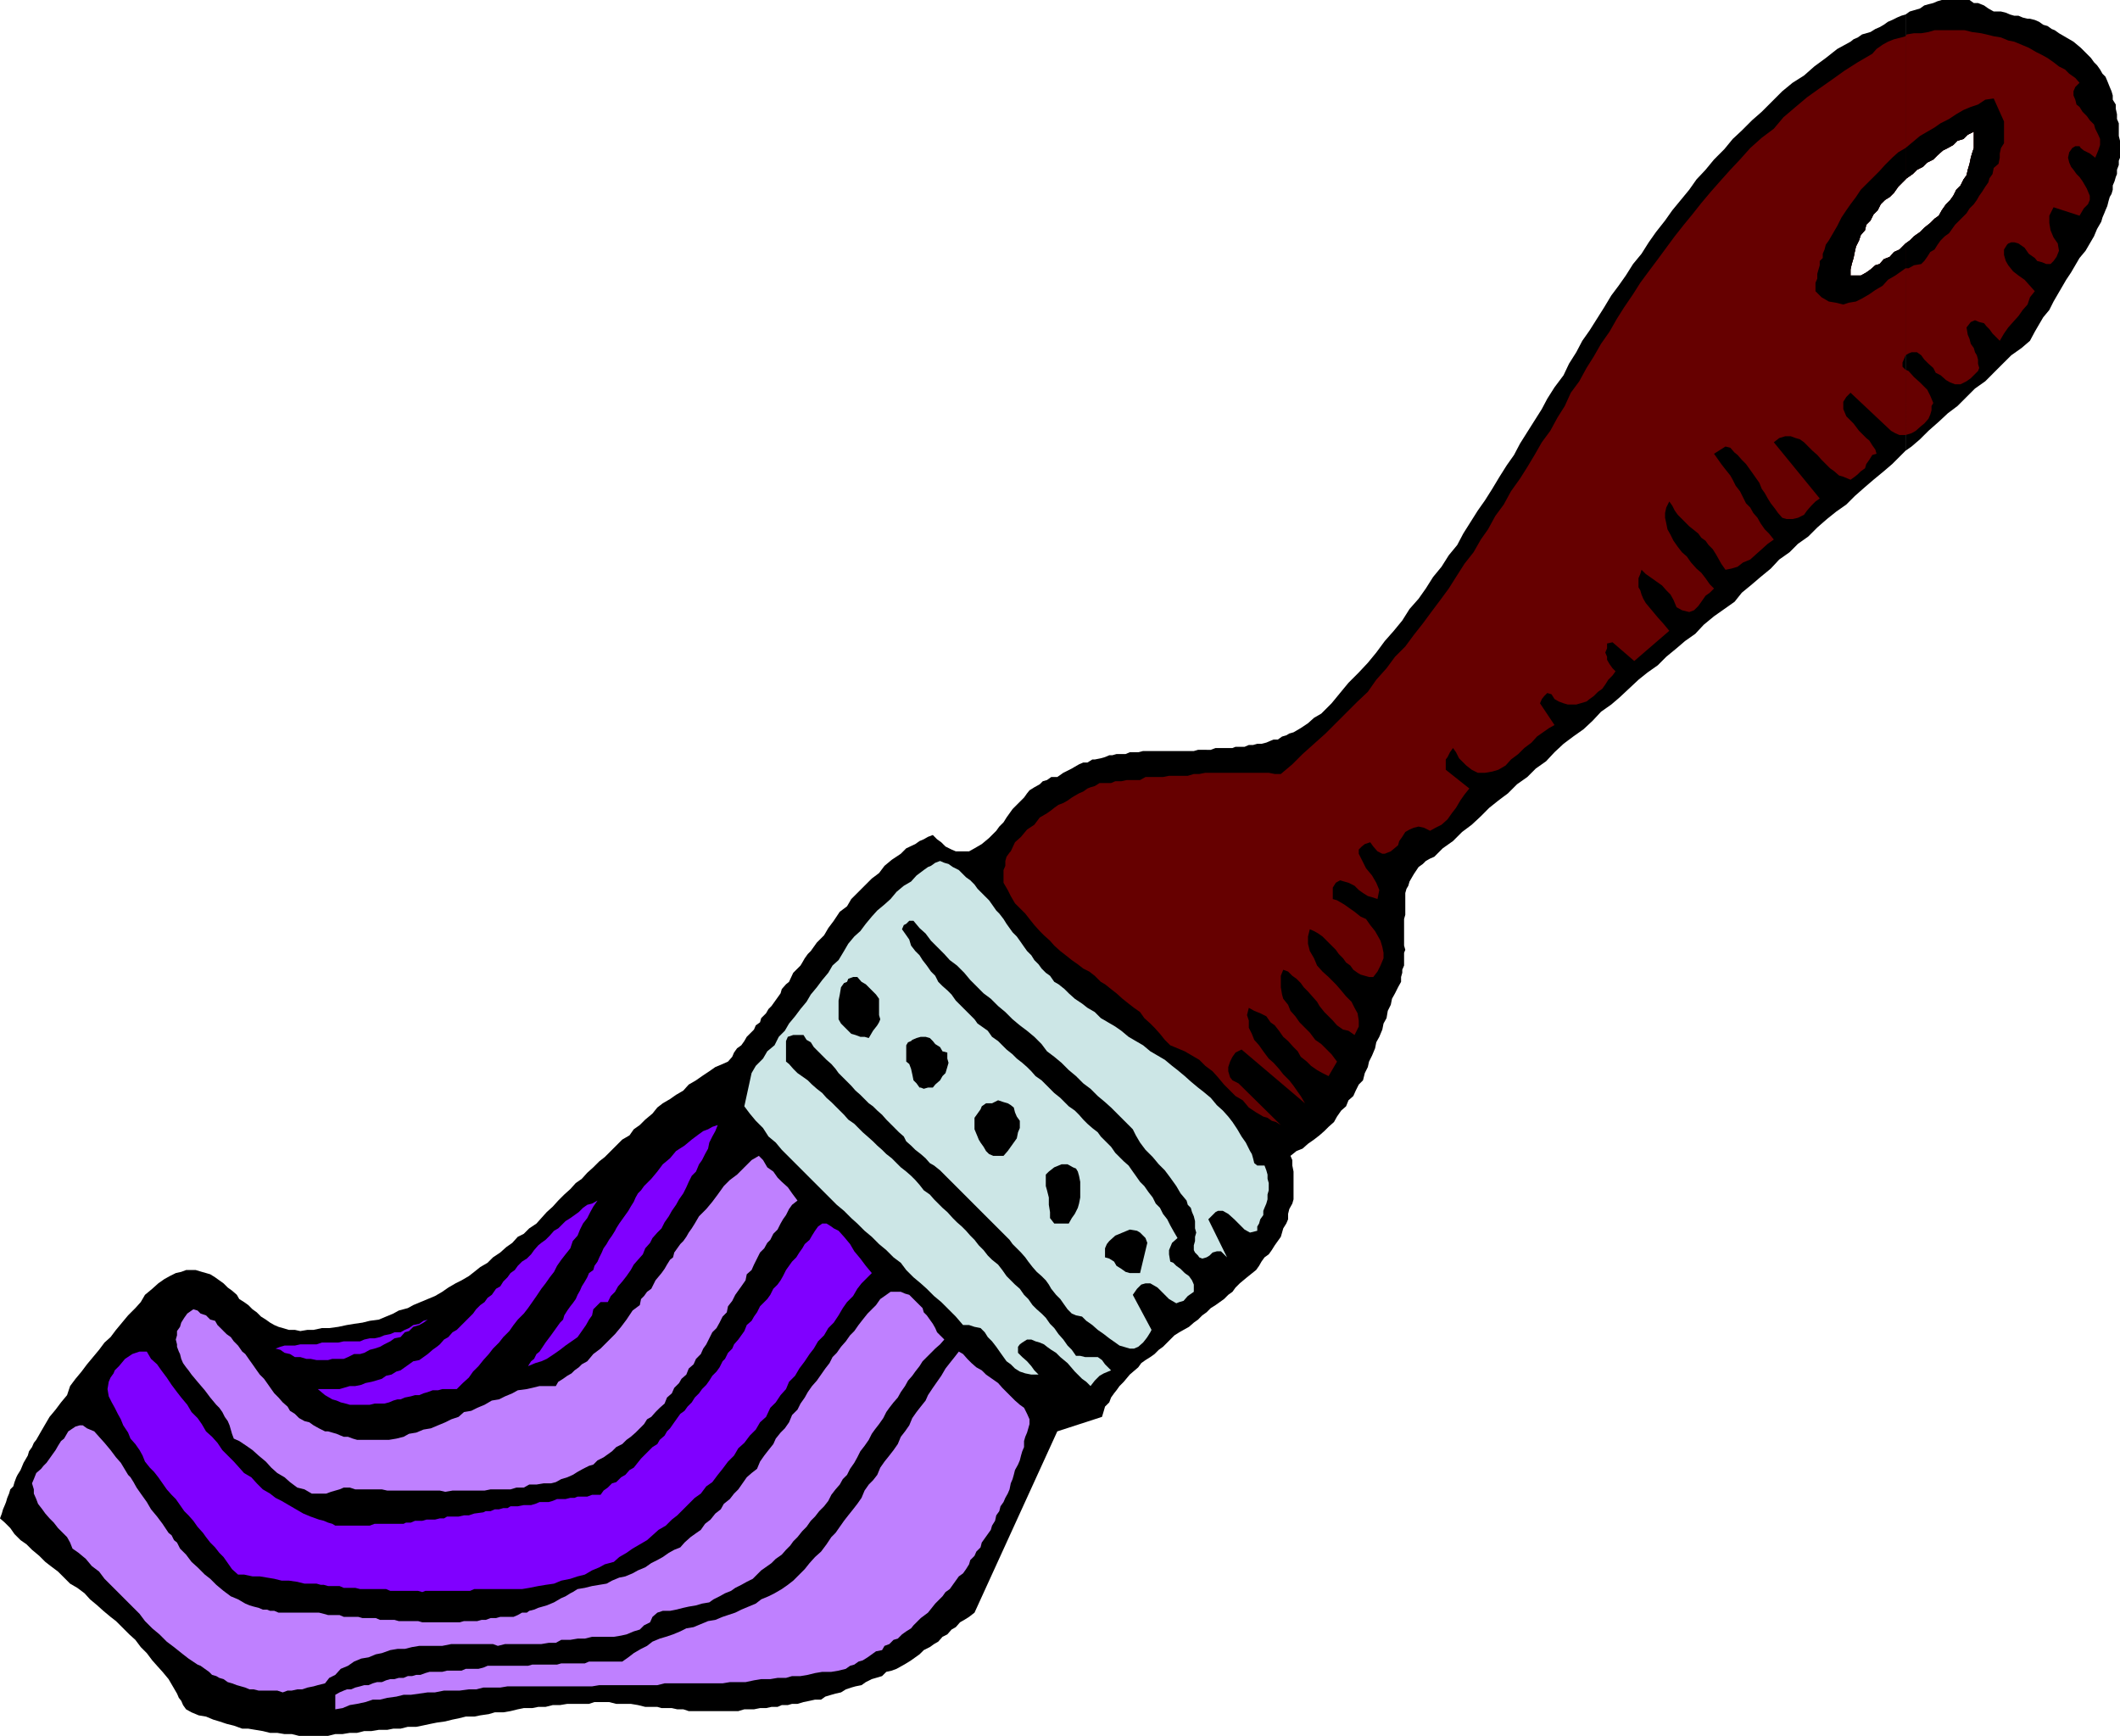 <svg xmlns="http://www.w3.org/2000/svg" width="350.902" height="287.301"><path d="m315.402 74.602 1-.7 1.399-1.203 1.402-1.398 1.7-1.5 1.5-1.399L324 67.2l1.5-1.5 1.402-1.398 1.7-1.2L330 61.7l1.5-1.5 1.402-1.398 1.7-1.2L336 56.403l.8-1.5.7-1.203.703-1.199 1-1.2.7-1.398.699-1.203L342 46.301l.8-1.2.7-1.199.703-1.203 1-1.199 1.399-2.398.5-1.2.699-1.203L348 36l.3-.7.2-.5.3-.698.2-.801.203-.7.297-.5.203-.699V30.7L350 30l.203-.7.2-.5v-.698l.3-.801v-.7l.2-.5v-2.8l-.2-.801v-2.098l-.3-.703v-.797l-.2-.902v-.7l-.5-.8v-.7l-.203-.698-.297-.7-.402-1-.301-.703-.5-.5-.398-.699-.5-.7-.5-.5-.5-.698-1.7-1.7-1.199-1L342 6.2l-1.2-.699-.698-.5-.5-.2-.7-.5-.699-.198-.703-.5-.7-.301-.8-.2h-.398l-.801-.199-.7-.3h-.699l-.699-.2-.703-.3-.797-.2H330l-.898-.5-.7-.5-1-.402h-.699L326 0h-4.598l-.699.2-.703.3-.797.2-.703.202-.7.5-1 .297-.698.203-.7.5V29.7l.2-.199 1-.7.699-.698 1-.5.699-.7 1-.5.703-.703.899-.797.8-.402.899-.5.699-.7 1-.3.703-.7 1-.5v2.7l-.3.902-.2.7-.203 1-.297 1-.203.898-.5.7-.5 1-.7.702-.5 1-.5.7-.698.699-.7 1-.5.898-.699.5-.703.703-1 .797-.7.703-1 .7-.698.699-.7.5v34.3"/><path d="m315.402 40.3-1 1-.902.4-.7.8-1 .402-.698.797-.7.203-.8.7-.7.5-.902.5h-1.7v-1l.2-.903.3-1 .2-1 .203-.898.5-1 .297-.899.703-.8.2-.903.699-.699.5-1 .699-.7.5-1 .699-.698.8-.5.7-.7.703-1 .7-.703.5-.5V2.402l-.7.2-.703.3-.797.399-.703.3-.7.5-.698.399-.7.3-.8.5-1.399.4-.703.5-.7.3-.5.402-2.198 1.2-1.899 1.5L300.301 11l-1.7 1.5-1.898 1.2L295 15.101l-3.398 3.398L290 19.902l-1.7 1.7L286.8 23l-1.398 1.7-1.699 1.702-1.402 1.7-1.5 1.597-1.2 1.703-1.398 1.7-1.402 1.699-1.2 1.699-1.5 1.902-1.199 1.7L271.703 42l-1.402 1.7-1.2 1.902-1.199 1.699-1.199 1.601-1.203 2-2.398 3.797-1.2 1.703-1 1.899-1.199 1.898-.902 1.903-1.5 2L256.1 66l-.898 1.7L254 69.601l-1.2 1.898-1.198 1.902-1 1.899-1.2 1.699-1.199 1.902-1.203 2-1.2 1.899-1.198 1.699-1.2 1.902-1.199 1.899-1 1.898-1.402 1.703-1.2 1.899-1.398 1.699L236 97.402l-1.2 1.7-1.5 1.699-1.198 1.898-1.399 1.703-1.5 1.7-1.402 1.898-1.399 1.7-1.5 1.6-1.699 1.7-1.402 1.7-1.399 1.702-1.699 1.7-1.203.699-1 .898-1.2.801-1.198.7-.7.202-.5.297-.699.203-.703.5h-.7l-.5.2-.698.3-.801.2h-.7l-.699.199h-.699l-.703.3h-1.5l-.5.2h-2.797l-.8.3H198.3l-.7.2h-8.398l-.8.199H187l-.7.3h-1.5l-.698.2h-.5l-.7.3-.699.2-1 .2h-.402l-.801.5h-.7l-.698.3-.7.402-.5.297-1.402.703-1 .7h-1l-.7.5-.698.199-.5.5-.899.5-.8.5-.403.5-.5.699-1.2 1.2-.698.702-1 1.399-.5.8-.7.7-.5.699-1.199 1.2-1.203 1-1.2.702-.898.5h-2.199l-.703-.3-1-.5-.7-.7-.698-.5-.7-.703-.8.301-.7.402-.699.297-.703.5-1.5.703-.898.899-1.5 1-1.2 1-.902 1.199-1.2.902-3.398 3.399-.699 1.199-1.203.902-1 1.5-.898 1.2-.7 1.199-1.199 1.199-1 1.402-.5.5-.5.7-.402.699-.301.5-1.2 1.199-.698 1.5-.5.402-.7.797-.199.703-1.5 2.098-.5.5-.402.7-.801.8-.2.7-.698.5-.301.702-1.2 1.2-.398.699-.5.699-.703.5-.5.7-.297.702-.703.797-.898.403-1.2.5-1 .699-1.199.8-1 .7-1.203.699-.898 1-1.2.7-1 .702-1.199.7-.902.699-.801 1-1.2 1-.898.898-1 .703-.699 1-1.203.7-2.898 2.898-.899.7-1 1-1 .902-.902 1-1 .699-.899 1-1 .898-1 1-.902 1-1 .903-.898 1-.801.898-1.2.8-.898.9-1 .5-.902 1-1 .702-1 .899-1.2.8-.898.899-1.203.7-1 .8-.898.7-1.2.702-1 .5-1.199.7-1 .699L72 214.5l-3.598 1.5-.902.5-1.5.402-.898.5-2.399 1-1.5.2-1.203.3-1.398.2-1.2.199-1.402.3-1.5.2h-1.2l-1.398.3h-1l-1.199.2-.902-.2h-1l-1-.3-.7-.2-.699-.3-.699-.399-.703-.5-.797-.5-.703-.703-.7-.5-.698-.699-.7-.5-.8-.5-.399-.7-.8-.698-.7-.5-.703-.7-1.398-1-.801-.5-.7-.203-.699-.199-1-.3h-1.601l-.801.3-.898.2-1 .5-.899.5-1 .702-1 .899-1.203 1-.7 1.199-.898 1-1.199 1.2-1 1.202-1 1.2-.902 1.199-1 .898-.899 1.203-2 2.399L13.5 227l-1 1.2-.898 1.202-.5 1.5-1 1.2-.899 1.199-1 1.199-.703 1.2-.7 1.202-.8 1.399-.398.5-.301.699-.5.7-.2.702-.699 1.2-.5 1.199-.5.8-.199.399-.3.8-.2.7-.5.5-.203.7-.297.702-.203.7-.2.5-.3.699-.2.699-.3.8.8.7.903.902.7 1 1 1 1 .7.898.898 1.199 1 1 1 .902.7 1.2.902 2 2 1.199.699 1.199.898.902 1 1.2 1 1 .903 1.199 1 .902.699 2.2 2.199 1 .902.898 1.2 1 1 .902 1.199.797.898.902 1 1 1.203 1.399 2.399.3.699.399.5.3.7.5.702.903.5 1.2.5 1.199.2 1.199.5 1 .3 1.199.399 1.203.3 1.399.5h1l2.398.399 1.203.3h1.2l1.199.2H48.3l1.199.3h4.8l1.2-.3h1.203l1.2-.2h1.199l1.199-.3h1.2l1.203-.2h1.399l1-.198H66.3l1.199-.301h1.402l1-.2 1.399-.3 1-.2 1.402-.199 1.2-.3 1-.2 1.199-.3H78.5l1-.2 1.402-.203 1-.297h1.399l1.199-.203 1.203-.297 1-.203h1.399l1-.199H90.3l1.199-.3h1.203l1.2-.2H97.5l.902-.3h2.399l1.199.3h2.402l1.2.2 1.199.3h2l.699.2h1.703l.899.202h1l.898.297h8.203l1-.297h1.598l1-.203h1l.902-.199h1l.7-.3h1l.699-.2H132l1-.3 1-.2.902-.2h1l.7-.5 1-.3.699-.2.902-.198.797-.5.902-.301.7-.2 1-.199.699-.5 1-.5.699-.203 1-.297.703-.703.899-.199.8-.3.899-.5.699-.4.8-.5.7-.5.703-.5.7-.698 1-.5.699-.5.699-.403.699-.797.8-.402.7-.8.703-.4.7-.8.699-.398.8-.5.899-.7 13.699-30 7.402-2.402.301-1 .2-.7.699-.698.3-.801.5-.7.399-.5.5-.699.699-.703 1-1.199 1.402-1.2.5-.698.7-.5.8-.5.7-.5.699-.7.699-.5 1.902-1.902.801-.5.7-.398.898-.5.8-.7.7-.5.699-.703.703-.5.7-.699.8-.5 1.399-1 .699-.7.699-.5.5-.698.703-.7 1.2-1 1.5-1.203.5-.699.398-.7.5-.698.699-.5.5-.7.5-.8.5-.7.5-.703.203-.699.2-.7.5-.8.3-.7v-.898l.2-.8.5-.903.199-.699v-4.598l-.2-1V192l-.3-.7 1-.8 1-.398.898-.801 1-.7.902-.699.801-.703.7-.699.898-.8.5-.9.699-1 .8-.698.403-1 .797-.7.402-.902.5-1 .7-.7.3-1.198.5-1 .2-.903.5-1 .5-1.199.199-1 .5-.898.5-1.2.199-1 .5-.902.203-1.2.5-1 .2-1 .5-.898.5-1 .5-.902v-.8l.199-.7v-.5l.3-.7v-2.1l.2-.5-.2-.7v-4.398l.2-.7v-3.601l.199-.7.3-.5.2-.699.699-1.203.8-1.199.7-.5.5-.5.703-.398.7-.301 1.398-1.399 1.699-1.203 1.5-1.5 1.602-1.199 1.5-1.398 1.398-1.403 1.5-1.199 1.602-1.2 1.5-1.5 1.699-1.198 1.402-1.403 1.7-1.199 1.398-1.5 1.5-1.398 1.601-1.2 1.7-1.203 1.5-1.398 1.398-1.5 1.703-1.2 1.399-1.199 1.5-1.402 1.601-1.5 1.5-1.2 1.7-1.198 1.398-1.403 1.699-1.398 1.402-1.2 1.7-1.199 1.398-1.5 1.703-1.402 3.399-2.398 1.199-1.5L290 96.699l1.402-1.199 1.7-1.398 1.398-1.5 1.703-1.2L297.602 90l1.699-1.2 1.5-1.5 1.601-1.398 1.5-1.203 1.7-1.199L307 82.102l1.703-1.5 1.399-1.2L311.8 78l1.402-1.2 2.2-2.198V40.3"/><path fill="#600" d="m315.402 72 1-.3.7-.4.898-.8.5-.398.703-.801.297-.7.203-.699V67.2l.297-.5-.5-1.199-.5-1-1.2-1.2-1-.898-.898-1-.5-.203V72"/><path fill="#600" d="m315.402 61.2-.5-.5V60l.301-.7.2-.5V40.3l-1 1-.903.4-.7.8-1 .402-.698.797-.7.203-.8.7-.7.5-.902.5h-1.7v-1l.2-.903.3-1 .2-1 .203-.898.5-1 .297-.899.703-.8.2-.903.699-.699.5-1 .699-.7.5-1 .699-.698.8-.5.7-.7.703-1 .7-.703.5-.5V6l-.7.2-1.203.3-1 .402-.898.5-1 .7-.7.8-2.402 1.399-2.2 1.398-2.097 1.5-2 1.403-2.101 1.5-1.899 1.597-2 1.703-1.601 1.899-2 1.5-1.899 1.699L288 26.402l-1.598 1.7L284.703 30l-1.5 1.7-1.601 1.902-1.5 1.898-1.399 1.7-1.5 1.902L275.801 41l-1.399 1.902-1.5 2-1.402 1.899-1.2 1.898-1.5 2.203-1.198 1.899-1.2 2.101-1.402 2L263.8 59l-1.198 1.902-1.2 2.2L260 65l-1 2.2-1.2 1.902-1.198 2.199-1.399 1.898L254 75.301l-1.2 2-1.198 1.898-1.5 2.102-1.2 2.199-1.402 1.902-1.2 2.2-1.198 1.699-1.2 2.101-1.5 1.899L241 95.5l-1.2 1.902-1.398 1.899-1.5 2-1.402 1.898-1.5 1.903-1.398 1.898-1.7 1.7-1.402 1.902-1.7 1.898-1.398 2-1.699 1.602L223 117.8l-1.898 1.898-1.7 1.703-1.902 1.7-1.898 1.699-1.7 1.699-1.902 1.602h-1l-1-.2h-10.5l-1 .2h-.898l-1 .3H193.5l-1 .2h-2.898l-.899.5H186.5l-.898.199h-1l-.7.3H182l-.797.5-.703.2-.5.199-.7.5-.698.3-.7.4-.5.3-.699.5-.703.402-.797.297-.703.5-.5.403-.7.5-1.198.699-.899 1.199-1.203.8-1 1.2-1 .902-.7 1.5-.198.2-.5.699-.2.699v.8l-.3.7v2.102l.699 1.199.5 1 .699 1.2 1 1 .703.7.7.902.8 1 .899 1 .699.699 1 .898.699.801 1 .902.902.7 1 .8 1 .7.899.699 1 .5.902.699 1 1 .7.402 1 .797.898.703 1 .899 1 .8.902.7 1 .699.7 1 1 .902.699.7.898 1 .8 1 .903.898 2.399 1 1.199.7 1.199.702 1 1 1.203.899.899 1 1 1.199 1 1 .898.902 1.203.7 1 1.199 1.2.8 1.199.7.699.199.699.5.703.2.797.5-7-6.9-1-.5-.398-.5-.301-1v-.698l.3-.903.399-.797.5-.703 1-.5 10.5 8.903-.7-1.2-.5-.703-.698-1-.7-.898-1-1-.699-.899-.902-1-.801-.703-.898-1.199-.7-1-.8-.898-.399-1-.5-1v-1.2l-.3-.902.3-1.2.899.5 1 .4 1 .5.699 1 .699.5.703.902.7 1 .8.699.899 1 .699.699.5.902 1 .797.699.703 1 .7.902.5 1 .5 1.399-2.403-.899-1.199-1.699-1.7-1-.698-.902-1.2-.801-.8-.898-.903-.7-1-.8-.898-.399-1-.8-1-.2-.7-.203-1.199V161.5l.402-1 .801.3.7.7.699.5.699.7.5.702.699.7.703.8.797.899.402.699.801 1 .7.7.699.702.699.797 1 .703.902.2 1 .699.7-1.399v-1l-.2-1.203-.5-.898-.5-1-.902-.899-1-1.203-.7-.797-1.199-1.203-1-.898-.902-1-.5-1.2-.7-1.199-.3-1.203V155l.3-1.2.7.302.703.398.7.5 2.199 2.2.5.702.699.7.5.699.699.5.5.699.703.5.5.3 1.399.4h.699l.699-.9.5-1 .5-1.198v-.903l-.2-1-.3-1-.5-.898-.398-.7-.801-1-.7-1-.898-.402-1-.797-1-.703-.703-.5-1.2-.699-.698-.2v-1.898l.5-.8.699-.403.699.203.703.2 1 .5.7.699.699.5.8.5.7.199.898.3.3-1.5-.5-1.198-.698-1.2-1-1.203-1.2-2.398v-.7l.5-.5.5-.402.899-.297.5.7.699.8.8.399h.403l1-.399 1.2-1 .199-.703.5-.699.5-.8.699-.4.699-.3.8-.2.903.2 1 .5.899-.5 1-.5 1-.898.699-1 .699-.903.703-1.199.7-1 .8-1-3.902-3.098V125.7l.3-.398.399-.801.5-.7.5.7.5 1 .5.5.703.7.899.702 1 .5h1.199L247 127.7l1-.297 1.203-.703.899-1 1.199-.898 1-1 1.199-.899.902-1 1-.703 1-.699.899-.5-2.399-3.598.301-.703.399-.5.5-.5.699.203.5.797.699.403.8.3.7.2h1.402l.7-.2 1-.3.5-.403.699-.5.699-.699.703-.5.5-.7.5-.8.7-.7.5-.698-.5-.5-.5-.7-.403-.703v-.5l-.297-.699.297-.7v-.8l.902-.2 3.598 3.102 5.8-5-1-1.203-.898-1-2-2.398-.402-.7-.297-.699-.203-.703-.297-.5v-1.5l.297-.7.203-.7.7.7 1 .7.699.5 1 .702.699.797.699.703.5.899.5 1.199.902.5 1.2.3.8-.3.7-.7.5-.698.699-1 .699-.5.703-.7L283 96.7l-.7-1-.698-.898-.801-.7-.899-1-.699-1-.8-.699-.7-.902-.703-1-.5-1-.5-.898-.2-1-.198-.903v-.797L275.8 84l.5-1 .5.7.402.8.5.7.7.702 1.199 1.2 1.5 1.199.5.699.699.5.5.7.699.702.5.797.402.703.5.899.7 1 1-.2 1-.3.898-.7 1.203-.5 1-.902.899-.797 1-.902 1-.7-.801-1-.7-.698-.699-1-.5-.903-.699-.797-.5-.902-.703-.7-1-2-.7-.898-.5-1-.398-.703-.8-1-.7-.898-.699-1-.5-.7 1.899-1.199.8.2.7.8.5.399.699.8.699.7 1 1.398.703 1 .5.703.399 1 .5.7.5.898.5.8.699.9.5.702.699.797.703.203h1l.899-.203 1-.5.5-.699.699-.8.699-.7.703-.5-7.601-9.3.898-.7 1-.3h.902l.801.3.7.2.699.5.699.702.699.7.8.699.7.8.703.7.7.699.699.5.8.7.7.202 1.199.5.699-.5.5-.402.5-.5.703-.5.2-.7.5-.698.5-.801.699-.2-.2-.699-.5-.703-.5-.797-.5-.402-1.199-1.2-.902-1.198-1.2-1.2-.5-1.203V66.5l.5-.8.7-.7 6.7 6.3.703.4.7.3h1V61.2"/><path fill="#600" d="m315.402 58.8.5-.3.5-.2h.899l.699.5.5.7.703.7.797.702.402.797.801.403.899.8.699.399.8.3h.899l1-.5.703-.5 1.2-1.199.199-.5-.2-.703V59.5l-.199-.7-.3-.5-.2-.698-.5-.7-.203-.8-.297-.7-.203-1.203.703-.898.7-.301.699.3.8.2.399.5.5.5.5.7.5.5.699.702.703-1.203.7-1 .8-.898.899-1 .699-1 .8-.899L336 49.2l.8-1-.8-.898-.898-1-1-.7-.899-.699-.8-1L332 43.2l-.297-1v-.898l.5-.801.2-.2.5-.198h.5l.699.199 1 .699.699 1 1 .7.402.5.797.202.703.297h.7l.5-.5.5-.699.398-1-.2-1.2-.699-1-.5-1.198-.199-1.2V35.7l.7-1.398 4.3 1.398.7-1.199.699-.7.3-.698v-.7l-.5-1.203-.699-1.199-.5-.7-.5-.5-.5-.698-.402-.5-.301-.7-.2-.8.2-.903.5-.699.5-.3h.703l.2.3.5.402 1 .5.898.7.5-1.2.3-.902v-1l-.3-.7-.5-1-.2-.698-.699-.7-.5-.703-.699-.699-.5-.8-.5-.4-.203-.8-.297-.7v-.698l.297-.7.703-.703-.703-.797-1-.703-.7-.699-1-.5-.898-.7-1-.698-.902-.5-1-.5-1.2-.7-2.398-1-1-.203-1.199-.5L330 6l-1.2-.3-.898-.2-1.5-.2-1.199-.3h-5l-1 .3-1.203.2h-1.2l-1.198.2-.2.3v23.7l.2-.2 1-.7.699-.698 1-.5.699-.7 1-.5.703-.703.899-.797.8-.402.899-.5.699-.7 1-.3.703-.7 1-.5v2.7l-.3.902-.2.7-.203 1-.297 1-.203.898-.5.7-.5 1-.7.702-.5 1-.5.7-.698.699-.7 1-.5.898-.699.5-.703.703-1 .797-.7.703-1 .7-.698.699-.7.5v18.5"/><path fill="#cce6e6" d="m176.203 163.7.7.702 1 .899 1.199.8.898.7 1.203.699 1 1 1.2.7 1.199.702 1 .7 1.199 1 1.199.699 1.203.699 1.2 1 1.199.7 1.199.702 1.199 1 .902.7 1.2 1 1 .898 1.199 1 .902.7 1.2 1 1 1.202 1 .899.898 1 .699.898.8 1.203.7 1.2.703 1 .7 1.398.3.5.2.7.199.8.5.402h1.199l.3.797.2.703v.7l.199.699V197l-.2.7v.8l-.198.7-.301.702-.2.5v.7l-.5.699-.199.699-.3.5v.7l-1.2.3-.902-.5-1.7-1.7-1-.898-.898-.5h-.8l-.399.2-.5.5-.703.699 3.102 6.3-1-1h-.7l-.699.2-.5.5-.5.3-.703.2-.5-.2-.2-.3-.5-.5-.198-.399v-.8l.199-.7v-.703L198 204l-.2-.7v-1.198l-.198-.801-.301-.7-.2-.699-.5-.5-.199-.703-1-1.199-.699-1.2-1-1.398-.902-1.203-1-1-1-1.199-1.2-1.2-.898-1.198-.703-1.2-.5-1-1.2-1.203-2.398-2.398-1-.899-1.199-1-1.203-1.203-1.2-.898-1.198-1.2-1.2-1-1.199-1.199-1.203-1-1.2-.902-.898-1.2-1.199-1.198-1.203-1-1.2-.903-1.198-1-1.2-1.199-1.199-1-1.203-1.2-1.2-.898-1.198-1.203-1-1-1-1.199-1.2-1.2-1.199-.898-.902-1-1.2-1.203-1-1-.898-1.199-1-.898-1-1.2h-.703l-.5.5-.398.2-.301.699.5.699.699 1 .3 1 .7.902.703.7.5.8.7.899.699 1 .699.699.5 1 .699.7.8.702.7.7.703 1 3.098 3.097.5.703 1 .7.699.5.703 1 1 .699 1.399 1.398 1 .801.699.7.902.702.797.7.703.699.7.8 1 .7 1.398 1.398.699.703 1 .797 1.402 1.403 1 .699.7.699.699.8.699.7.8.7.903.702.5.7 1.7 1.699.699 1 1.398 1.398.8.703.7 1 .5.7.703 1 .7.699.699 1 .699.898.5 1 .699.703.5 1 .703.899.5 1 .5.898.7 1.203-.903.797-.5 1.203v.7l.203 1.199.5.199.5.5.7.5.699.7.699.5.5.702.3.7v1.199l-1 .699-.699.8-.699.2-.5.2-1.203-.7-1.898-1.898-1.2-.7h-.8l-.7.2-.699.699-.703 1 3.102 5.8-.2.399-.5.8-.3.4-.399.5-.8.702-.7.297H187l-1-.297-.7-.203-.698-.5-1-.699-.899-.7-1-.698-.902-.801-1-.7-.7-.699-1-.203-.699-.297-.699-.703-.5-.699-.703-1-.7-.7-.8-1-.398-.698-.5-.7-.7-.703-.8-.699-.7-.8-.699-.9-.5-.698-.703-.801-1.398-1.399-.5-.703-2.899-2.898-.703-.7-2.2-2.199-.698-.703-2.899-2.898-.703-.7-.7-.699-.698-.703-1-.797-.7-.402-.699-.8-.8-.7-.903-.7-.7-.698-.8-.7-.398-.8-.801-.7-.7-.703-1.398-1.398-.703-.801-.797-.7-.703-.698-.7-.5-.698-.7-.7-.703-.8-.699-.7-.8-.699-.7-.703-.7-.7-.698-.5-.7-.698-.8-.801-.7-.7-.703-1.398-1.398-.5-.801-.703-.398-.5-.801h-1.7l-.898.3-.3.7v3.398l.5.403.699.8.699.7 1 .699.703.5.7.699.8.7.899.702.699.797.8.703 1.399 1.399.703.699.7.8 1 .7.699.7.699.702.8.7.899.8.703.7.797.699.703.699.899.7 1.5 1.5.898.702.8.7.7.699.703.8.7.899 1 .7.699.8.699.7.699.702.8.7.903 1 .7.699.8.699.7.7.699.8.699.7.699.902.8.8.7.899.703.699 1 .8.7.9.699 1 .699.702.699.7.8.699.7 1 .703.699.7 1 .699.7.8.702.7.7.699 1 .699.699.703 1 .797.898.703 1 .7.703.699 1h.699l.8.2h2.102l.7.5.5.699 1 1-1.2.5-.703.398-.797.801-.703.902-.7-.703-.698-.5-1.2-1.199-1.199-1.398-1.203-1-.7-.7-.8-.5-.7-.5-.5-.402-.698-.3-.7-.2-.699-.3H170l-.797.5-.402.3-.301.402v1l.703.7.797.699.703.8.5.7.7.699h-1.2l-1-.2-.902-.3-.801-.5-.7-.7-.698-.5-1-1.398-.7-1-.699-.902-.703-.7-.5-.8-.7-.7-1-.198-.898-.301h-1l-1.199-1.399-2.402-2.402-1.2-1-1.199-1.2-1-.898-1.199-1L150 210.2l-.898-1.199-1.2-.898-1.199-1.2-1.203-1-1.2-1.203-1.198-1-1.2-1.199-1-.898-1.199-1.2-1.203-1-1.2-1.203-2.097-2.097-1.203-1.2-1.2-1.203-3.398-3.398-1-1.2-1.199-1-.902-1.402-1.2-1.199-1-1.2-.898-1.198 1.2-5.5.699-1.2 1.199-1.203.699-1.2 1.203-1 .7-1.398 1-1 .699-1.2 1-1.203.898-1.199 1-1.2.703-1.198 1-1.2.899-1.203 1-1.199.699-1.2 1-.898.902-1.5.7-1.203 1-1.199 1-.898.898-1.2 1-1.203.902-1 1.2-1 1-.898 1-1.2 1.199-1 1.199-.699.902-1 1.2-.902.699-.5.5-.2.699-.5.8-.3.7.3.699.2.703.5 1 .5 1.2 1.2.699.5.699.702.5.7L163 148.3l.703.699.5.7.7 1 .5.5.699.902.5.8 1 1.399.699.699.5.7.699 1 .5.702.703.7.5.8.7.7.5.699.699.699.699.5.699 1 .703.402 1 .797"/><path d="M145.5 167.5v.5l.203.7-.203.5-.297.5-.703.902-.7 1.199-.698-.2h-.7l-.8-.3-.7-.2-1.699-1.699-.402-.703v-3.097l.199-1 .203-1.2.5-.703.5-.199.2-.5.8-.3h.7l.699.8.699.402 1.699 1.7.5.699v2.199m11.3 6.7v1l.2.702-.2.7-.3 1-.5.5-.398.699-.801.699-.399.5h-.8l-.7.2-.5-.2h-.199l-.5-.7-.5-.5-.203-1-.2-.898-.3-.8-.5-.403V173l.3-.5.5-.2.2-.198.703-.301.7-.2h.8l.7.2.5.5.398.5.8.5.399.699.8.2m12 11.3v1.2l-.3.702-.2 1-1.5 2.098-.698.8h-1.7l-.699-.3-.5-.5-.402-.7-.5-.698-.301-.5-.2-.5-.5-1.2V185l1-1.398.2-.5.703-.5h1l1-.5.899.3.699.2.5.3.5.399.199.8.3.7.5.699"/><path fill="#8000ff" d="m118.8 186.2-.398 1-.5.902-.5 1-.199 1-.5.898-.5 1-.5.7-.5 1.202-.703.7-.5 1-.398.898-.5 1-.7 1-.5.902-.699 1-.5.899-.703 1-.5 1-.7.699-.8.902-.398.797-.801.903-.399 1-.8.898-.7.8-.5.9-.699 1-.703.902-.7.8-.5.899-.698.699-.5 1h-1.2l-1.199 1.2-.203 1-.5.702-.5.899-1.398 2-2 1.398-.899.703-1 .7-1.203.8-.898.399-1 .3-1.2.5.5-.8.5-.399.399-.8.5-.403 1-1.5.902-1.199 1.5-2.098.5-.5.2-.703.5-.797.5-.703.398-.5.5-.699.3-.7.399-.698.3-.7.5-.8.403-.7.297-.703.703-.5.2-.699.5-.7.3-.698.399-.801.3-.7.5-.699.399-.703.5-.699.5-.8.199-.4.5-.8 1.5-2.098.402-.703.5-.797.301-.703.399-.699.5-.5.5-.7 1.199-1.198 1-1.2.902-1.203 1.2-1 1-1.199 1.398-.898 1.199-1 1.203-.903.7-.5.8-.297.7-.402.898-.3"/><path fill="#bf80ff" d="m132 198.7-.898.702-.5.7-.5 1-.5.699-.399.699-.5 1-.703.7-.5 1-.5.5-.5.902-.7.699-1 2-.398.898-.8.703-.2 1-.699 1-1 1.399-.5 1-.703.898-.2 1-.698.703-.5 1-.5.899-.7.699-1 2-.5.7-.402.902-.797.8-.402.899-.801.699-.398 1-.801.7-.399.702-.8.797-.399.903-.8.699-.403 1-.797.699-.703.7-.7.8-.698.402-.5.797-.7.703-.699.7-.8.699-.7.5L103 239l-1 .5-.7.7-1.398 1-1 .5-.699.702-.703.2-1 .5-.898.5-.801.5-.899.398-1 .3-.902.5-.797.2H90l-1.2.2h-1.198l-.899.5H85.5l-1 .3h-3.297l-1 .2h-5.3l-1.2.202-.902-.203h-8.7l-.898-.199h-4.402l-.899-.3h-1l-.699.3-.703.2-.7.202-.8.297h-2.398l-1.2-.699-1.199-.3-1.203-.9-.898-.8-1.2-.7-1-.898-.902-1-1.2-1-1-.902-1-.7-1.198-.8-.899-.398-.3-.801-.2-.7-.203-.699-.297-.703-.5-.699-.402-.8-.5-.7-.5-.5-1-1.2-.899-1.198-1.199-1.403-1-1.199-.5-.7-.402-.5-.5-.698-.301-.7-.2-.8-.198-.403-.301-.797v-.402l-.2-.8.2-.7v-.7l.5-.698.199-.7.5-.8.5-.7 1-.703.703.203.5.5.899.297.699.703.8.2.399.699 1.5 1.5.703.5.5.699.7.7.699 1 .5.402.699 1 .5.699.699 1 .5.699.703.7.5.702.7 1 .5.7.699.699.699.8.8.7.399.699.8.5.7.7.902.5.801.202.7.5.898.5 1 .5h.5l.699.2.703.199.7.3.5.2h.699l.8.3.7.2h5.3l1.2-.2 1.199-.3.902-.5 1.2-.2 1.199-.5 1.199-.199 1.199-.5 1.203-.5 1-.5 1.2-.402.898-.8 1.199-.2 1-.5 1.203-.5 1.2-.7 1.199-.198 1-.5 1.199-.5.902-.5 1.5-.2.899-.203 1.199-.297H92l.402-.703.801-.5.7-.5.699-.398.5-.5.699-.5.5-.5.902-.5 1-1.2 1.2-.902 2.398-2.398 1-1.2.902-1.199 1-1.5 1.2-.902.199-1 .5-.5.5-.7.699-.5.699-1.398 1-1.203.5-.699.402-.7.5-.8.5-.398.2-.801 1-1.399.5-.5.5-.703L114 204l.5-.7.5-.8.703-1.2 1.2-1.198 1-1.2.898-1.203 1-1.398 1-1 1.199-.899 2.402-2.402 1.2-.7.699.7.699 1.2 1 .702.703 1 .7.7 1 .898.699 1 .898 1.2"/><path d="M178.8 195.602v2.597l-.198 1-.2.703-.5 1-.5.7-.5.898H174.5l-.7-.898v-1l-.198-1.2V198.2l-.302-1.2-.2-.7v-1.898l.5-.5.899-.703 1.203-.5h1l.899.5.5.203.3.5.2.7.199 1"/><path fill="#8000ff" d="M75.602 229.902h-2.399l-.703.2h-.898l-.801.3-.7.2-.699.3h-.699l-.703.2-1 .199-.7.3h-.5l-.698.2-.7.3-.8.2H62l-.797.199h-3.3l-.7-.2-.8-.198-.7-.301-.703-.2-1.2-.699-1.198-1h3.601l.7-.203 1-.297h.898l1-.203.699-.297 1-.203.703-.199 1-.3.7-.5.898-.2.8-.5.7-.2.699-.5.703-.5.7-.5 1-.198 1.398-1 .8-.7.7-.5.5-.402.699-.8.703-.4.7-.8.699-.398 2.699-2.7.5-.703.699-.699.703-.5.5-.7.7-.5.699-1 .699-.398.5-.8.699-.7.5-.703.703-.5.5-.699.7-.7.8-.5.7-.698.5-.7.699-.8.5-.403.699-.5.699-.699.703-.8.7-.4 1.199-1.198.8-.5 1.399-1 .699-.7.703-.5.797-.203.902-.5-.699 1-.5.903-.5 1-.703.898-.5 1-.398 1-.801.902-.399 1.2-.8 1-.7.898-.699 1-.5 1-.703.902-.7 1-.698.899-.801 1.199-1.399 2-.699.902-1 1-.703.899-.7 1-1 1-.698.898-1 1-.7.903-.902 1-.797 1-.902.898-.7 1-1 .902-1 1"/><path fill="#8000ff" d="m144.3 210.7-.698.702-1 1-.7.899-.699 1.199-1 1-.703 1-.7 1.2-.8 1.202-.898.899-.7 1.199-1 1-.699 1.2-.703.902-.797 1.199-.902 1.199-.7 1.2-1 1-.5 1.202-.898 1-.8 1.2-.903.898-.7 1.5-1 .902-.698 1.2-1 1-.899 1.199-1 .898-.703 1.203-1 1-.898 1.2-.801 1-.899 1.199-1 .699-.902 1.2-1 .702-2.898 2.899-.899.699-1 1-1.203.7-1 .902-.898.8-2.399 1.399-1 .699-1.203.7-.898.8-1.5.402-.899.5-1.203.5-1.2.7-1.198.3-1.2.399-1.5.3-1.199.5-1.402.2-1.2.199-1.5.3-1.199.2H78.5l-.7.3h-7.398l-.5.2-.699-.2h-4.601l-.7-.3h-4.3l-.801-.2h-1.899l-.699-.3h-1.902l-.7-.2h-.5l-.699-.198h-2l-1.199-.301-1.402-.2h-1.2l-1.199-.3-1.199-.2-1.203-.199h-1.2l-1.398-.3h-1l-1-.903-.699-1-.703-1-.7-.699-.698-.898-.801-.801-.7-.899-.5-.703-.898-1-.703-1-.797-.898-.703-.7-1.398-2-.7-.699-.8-.902-1.399-2-.703-.898-.7-.7-.8-1-.398-1-.5-.902-.7-1-.8-.898-.399-1-.8-1.2-.403-1-.5-.902-.5-1-.5-.898-.5-1-.2-1.2.2-1.203.3-.699.5-.7.2-.5.703-.698 1-1.2 1.2-.8 1.199-.403H24.3l.699 1.203 1 .899.703 1 .899 1.199.8 1.2.899 1.202.699.899 1 1.199.703 1.2 1 1 .7 1 .699 1.202 1 .899.898 1 .8 1.199 1.903 1.902.899 1 .8.899 1.2.699.898 1 1 1 1.203.7.899.702 1 .5L49 249.801l1.203.699 1.2.5 1.398.5.8.2.7.3.699.2.5.3h5.703l.797-.3h4.8l.403-.2H68l.703-.3h1.2l.699-.2H72l.8-.2h.7l.5-.3h1.902l.899-.2h.8l.899-.3 1.5-.2.402-.198h.801l.7-.301h.699l.699-.2H84l.5-.3h1.203l1-.2h1.2l.699-.199.699-.3h1.5l.699-.2.703-.3h1.399l.8-.2h.7l.5-.203h1.601l.797-.297h1.402l.5-.703.7-.5.699-.699.699-.2.8-.8.7-.398.703-.801.7-.399 1.199-1.5 1.199-1.203.699-.699.8-.5.403-.7.797-.698.402-.7.5-.5.7-1 .5-.703.5-.699.699-.5.5-.7.699-.698.5-.801.703-.7.5-.699.7-.703.5-.699.5-.8.699-.7.5-.7.5-1 .398-.398.5-1 .703-.703.297-.699.703-.8 1-1.4.399-1 .8-.698.399-.7.5-.703.5-1L127 215l.5-.7.5-1 .703-.698.5-.7.399-.703.5-1 1-1.398.699-.7.5-.8.5-.7.402-.699.797-.703.402-.699.5-.8.5-.7.7-.5h.699l.8.5.399.3.8.4.903 1 1 1.202.7 1.2 1 1.199.898 1.199 1 1.2"/><path d="m189.902 205.7-1.199 5H187l-.7-.2-.698-.5-.801-.5-.399-.7-.8-.5-.7-.198v-1.5l.301-.7.399-.5 1-.902 2.398-1 1.203.2.5.3.5.5.399.402.3.797"/><path fill="#bf80ff" d="m156.3 221.7-.698.8-.801.7-.7.702-1.398 1.399-.5.8-.703.899-.5.7-.7.8-.5.902-.698 1-.5.899-.7.8-.699.899-.5.7-.5 1-.703 1-.7.902-.5.699-.5 1-.698 1-.7.898-.5 1-.5.903-.699 1-.5 1-.703.699-.5.898-.7.801-.698.902-.5 1-.7.899-.8.8-.7.899-.699.7-.703 1-.7.702-.8 1-.7.7-.5.699-.698.699-.7.8-1 .7-.699.7-.703.5-1 .702-1.398 1.399-1 .5-.899.5-1 .5-.703.5-1 .398-.898.5-1 .5-.7.5-1.199.203-1 .297-1.203.203-.898.2-1.2.3-1 .2h-1.199l-.902.3-.801.7-.398.898-1 .5-.7.7-1 .3-1.199.5-.902.2-1.2.202H98l-1.2.297h-1.198l-1.2.203h-1.5l-.902.5h-1.2l-1.198.2h-6l-1.2.3-.8-.3h-6.899l-1.5.3h-3.8l-1.2.2-1.203.3h-1.2l-1.198.2-1.399.5-1 .199-1.203.5-1.2.199-1.198.5-1 .7-1.2.5-.902 1-1 .5-.7.902-1.198.3-.7.2-1 .199-.902.3h-.797l-.902.2h-.7l-.8.3-.899-.3h-3.101l-.801-.2h-.7l-.698-.3-1.399-.399-.8-.3-.7-.2-.703-.5-.7-.203-.5-.297-.698-.203-.5-.5-1.399-1-.5-.199-1.5-1-.902-.7-1.5-1.198-1.2-.903-1.199-1.199-1.199-1L24 268.3l-.898-1.198-2.2-2.2-1.199-1.203L18.5 262.5l-1.2-1.2-.898-1.198-1.199-.903-1-1.199L13 257l-1-.7-.398-1-.5-.898-.7-.703-.8-.797-.7-.902-.699-.7-.703-.8-.5-.7-.7-.898-.3-.8-.398-.903v-.699l-.301-1 .3-.7.399-1 .8-.698.403-.5.5-.5.5-.7.5-.703.5-.699.399-.7.5-.8.5-.398.699-1.2 1.199-.8.703-.2h.5l.7.5 1.199.5.8.899.899 1 1 1.199.902 1.2.797.902 1.203 2 .399.398.5.8.5.9.699 1 1 1.402L25 249.8l1 1.2.902 1.2 1 1.5.5.402.399.8.5.399.5 1 1 1 .902 1.199 1 .902 1.2 1.2.898.699 1 1 1.199 1 1.203.898 1.2.5 1.199.703.699.297.699.203.8.2.7.3h.703l.5.2h.7l.699.3H52.8l.8.2.7.199h1.902l.7.3H59.3l.699.2h2.203l.7.3H65.3l.699.2h3.203l.7.199h6.199l.699-.2H79l.703-.198h.7l.8-.301h.899l.699-.2H85l.703-.3.7-.399h.8l.399-.3.8-.2.7-.3.699-.2.699-.203 1.203-.5 1.2-.699.699-.3.8-.5.399-.2.8-.5 1.2-.2 1.199-.3 1.203-.2 1.2-.198.898-.5 1.199-.5 1-.2 1.203-.5.899-.5 1.199-.5 1-.703 1-.5.902-.5 1-.699.899-.5 1-.398.699-.801 1-.899.699-.5 1-.703.703-1 .899-.699.8-1 .899-.7.5-.898 1-.8.699-.903.703-.699 1.399-2 .8-.7.899-.698.5-1.2.699-1 .703-.902.797-1 .402-.898.801-1 .7-.7.699-1 .5-1.203.898-.898.5-1 .703-1 .5-.899.7-1 .8-.902 1.399-2 .699-.898.5-1 .699-.7.703-1L140 222l.703-1 .7-.7.699-1 .699-.898.8-1 .7-.703L145 216l.703-1 1-.7.7-.5h1.699l.699.302.699.199 1 1 1.203 1.199.2.7.5.5.5.702.5.7.398.699.3.699 1.2 1.2"/><path fill="#8000ff" d="m45.602 223.2.8-.298.7-.203H48.8l.902-.199h2.7l.898-.3H56l.902-.2h2.7l.699-.3.902-.2H62l.902-.2.7-.3 1-.2.699-.3h1l.699-.398.703-.301.7-.5 1-.2.699-.5.699-.199.8-.5.899-.5-.898.5-.801.5-.7.5-.699.399-1 .3-.699.7-.703.199-.7.8-1 .2-.698.5-1 .5-.7.402-.902.297-.797.203-.902.5-.7.2h-1l-1 .5-.699.3H55l-.7.2h-1.898l-1-.2h-.699l-1-.3h-.902l-.801-.5-.898-.2-.7-.5-.8-.203"/><path fill="#bf80ff" d="M170.402 234.902v.797l-.199.703-.203.7-.297.699-.203.699v1l-.297.7-.203.702-.2.797-.3.703-.5.899-.2.8-.198.7-.301.699-.2 1-.3.7-.399.702-.3.7-.5.699-.2.8-.5.7-.199.898-.5.801-.203.7-.5.702-1 1.399-.2.8-.698.7-.301.699-.7.7-.199.702-.5.797-.5.703-.699.5-1.5 2.098-.703.5-.5.7-1.2 1.202-1.198 1.5-1.2.899-1.199 1.199-.402.5-.801.5-.7.5-.698.7-.7.202-.699.7-.8.3-.403.7-1 .199-1.398 1-.801.5-.7.199-.699.5-.699.2-.703.5-1.2.3-1.198.2h-1.5l-1.2.202-1.199.297-1.203.203h-1.398l-1 .297h-1.399l-1.203.203H126l-1.2.2-1.398.3h-2.601l-1.2.2H110l-1.2.3h-9.597l-1.203.2H84l-1.2.199H80l-1.2.3h-1.198l-1.5.2H73.5l-1.5.3h-1.2l-1.398.2L68 280.5h-1.2l-1.198.3-1.5.2-1.2.3h-1.199l-1.203.4-1.398.3-1.2.2-1.199.5-1.203.202V280.5l.703-.398.7-.301.5-.2h.699l.699-.3.8-.2.7-.199H61l.703-.3.7-.2h.8l.7-.3.699-.2h.699L66 277.7h.8l.7-.297h.703l.7-.203h.699l.8-.297.7-.203h2.101l.797-.2h2.402l.7-.3h2.101L80 276l.703-.3h6.7l.699-.2h4.101l.7-.2H96.8l.699-.3h5.5l1-.7.902-.698 1.2-.7 1-.5.898-.703 1.203-.5 1-.297 1.2-.402 1.199-.5 1-.5 1.199-.2 1.199-.5 1.203-.5 1.2-.198 1.199-.5.898-.301 1.203-.399 1-.5 2.399-1 .898-.703 1.203-.5 1-.5 1.2-.699 1-.7.898-.698 1.902-1.903.797-1 .902-1 1-.898.899-1.2.8-1.199.7-.703.699-1 .703-1 .7-.898.8-1 .7-.899.699-1 .5-1.203.699-1 .699-.699.703-.898.5-1.2.7-1 .8-1 .7-.902.699-1 .5-1.2.699-.898.699-1 .5-1.203.703-1 .7-.898.8-1 .399-.899.8-1.203 1.399-2 .699-1.199.703-.898.797-1 .703-.903.7.403.699.8.699.7.8.699.899.5.703.699 1 .7 1 .702.7.797.699.703 1.398 1.399.8.699.7.5.5 1 .402.902"/><path d="M315.402 44.402h.5l.899-.5L318 43.7l.5-.5.5-.699.5-.8.703-.4.5-.8.5-.7.7-.698.699-.5.5-.7.5-.703 1.898-1.898.5-.801.703-.7.5-.698.399-.7.5-.703.5-.797.5-.703.199-.699.5-.7.199-1 .8-.698.2-1v-.7l.203-.902.5-.8v-3.598L330 16.3l-1.398.199-1.2.8-1.199.4-1.203.5-1.2.702-1.198.797-1.399.703-1 .7L319 21.8l-1.2.699-2.398 2v5.2l.2-.2 1-.7.699-.698 1-.5.699-.7 1-.5.703-.703.899-.797.8-.402.899-.5.699-.7 1-.3.703-.7 1-.5v2.7l-.3.902-.2.7-.203 1-.297 1-.203.898-.5.7-.5 1-.7.702-.5 1-.5.7-.698.699-.7 1-.5.898-.699.5-.703.703-1 .797-.7.703-1 .7-.698.699-.7.5v4.101"/><path d="m315.402 40.3-1 1-.902.4-.7.8-1 .402-.698.797-.7.203-.8.7-.7.5-.902.5h-1.7v-1l.2-.903.3-1 .2-1 .203-.898.5-1 .297-.899.703-.8.2-.903.699-.699.5-1 .699-.7.5-1 .699-.698.8-.5.7-.7.703-1 .7-.703.5-.5V24.5l-1.2.7-1 .902L312 27.3l-.898 1L308 31.402l-.797 1.2-.902 1.199-.7 1-.8 1.199-.7 1.402-1.398 2.399-.5.699-.203.8-.297.7v.7l-.5.5v.702l-.203.7-.2.699v.8l-.3.7v1.398l1 1 1.203.703 1.2.2 1.199.3.898-.3 1.203-.2 1-.5 1.2-.703 1-.699 1.199-.7.898-1 1.203-.698 1-.7.7-.5v-4.101"/></svg>

